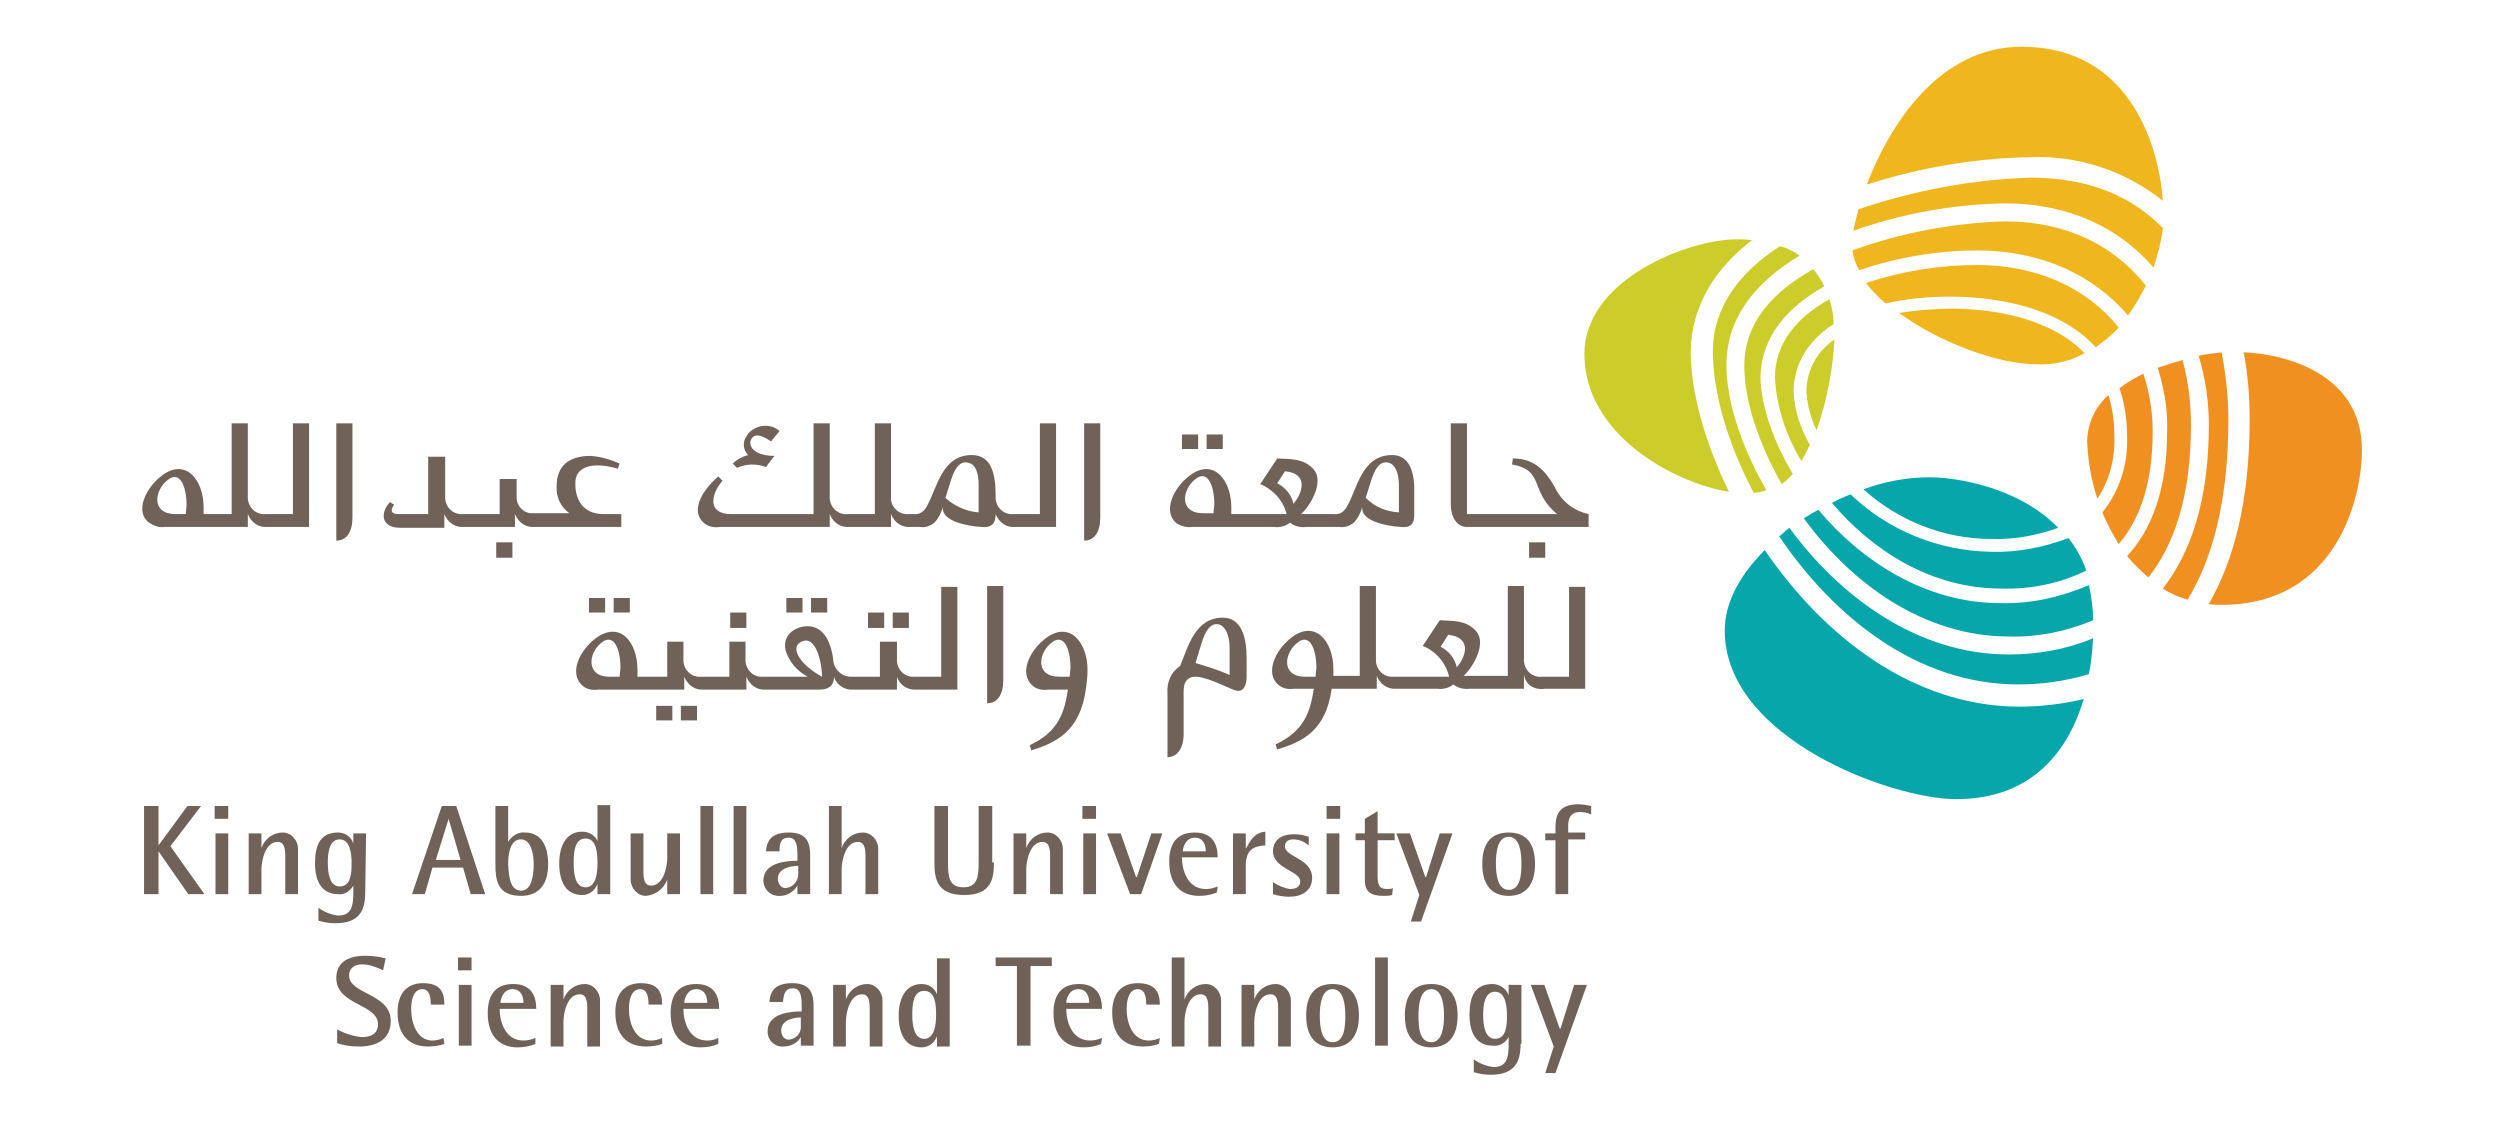 <svg width="107" height="48" viewBox="0 0 107 48" fill="none" xmlns="http://www.w3.org/2000/svg">
<g clip-path="url(#clip0_6746_28997)">
<path d="M31.544 20.025C31.945 19.842 32.382 19.842 32.782 19.988L33.147 19.512C32.273 19.512 31.981 19.073 32.163 18.779C32.345 18.486 32.71 18.706 33.001 18.889L33.365 18.45C33.001 18.12 32.418 18.157 32.054 18.523C32.018 18.56 31.981 18.596 31.981 18.633C31.763 18.889 31.799 19.256 32.018 19.476C31.763 19.549 31.544 19.659 31.362 19.842L31.544 20.025Z" fill="#706259"/>
<path d="M46.4 18.12V23.139C46.837 23.139 47.092 22.773 47.092 22.15V18.12H46.4Z" fill="#706259"/>
<path d="M42.249 25.118V30.1C42.686 30.1 42.941 29.734 42.941 29.111V25.081H42.249V25.118Z" fill="#706259"/>
<path d="M35.513 22.003C35.658 22.37 35.986 22.59 36.35 22.553H38.135V22.003C38.28 22.37 38.608 22.59 38.972 22.553H39.373C39.591 22.59 39.809 22.517 39.992 22.37C40.174 22.187 40.283 21.93 40.356 21.71C40.283 22.297 41.375 22.517 41.994 22.553C42.577 22.626 42.613 22.223 42.613 22.003C42.759 22.37 43.087 22.59 43.451 22.553H45.199V18.12H44.507V22.003H43.378C42.977 22.04 42.65 21.747 42.613 21.344C42.613 21.308 42.613 21.234 42.613 21.198C42.613 20.282 42.431 19.476 41.594 19.476C40.283 19.476 40.101 20.941 39.664 21.674C39.555 21.894 39.336 22.04 39.118 22.003H38.899C38.499 22.04 38.171 21.747 38.135 21.381C38.135 21.344 38.135 21.271 38.135 21.234V18.12H37.443V22.003H36.278C35.877 22.04 35.549 21.747 35.513 21.344C35.513 21.308 35.513 21.234 35.513 21.198V18.12H34.821V22.003H31.289C30.27 22.003 30.415 21.161 30.925 20.575L30.743 20.392C29.978 21.051 29.541 21.93 30.16 22.407C30.342 22.553 30.597 22.59 30.816 22.553H35.513V22.003ZM41.885 20.758V21.93C41.375 21.894 40.865 21.674 40.465 21.308C40.538 21.051 40.611 20.868 40.683 20.611C40.829 20.135 41.047 19.695 41.448 19.805C41.776 19.879 41.885 20.282 41.885 20.758Z" fill="#706259"/>
<path d="M14.394 18.12V23.139C14.831 23.139 15.085 22.773 15.085 22.15V18.12H14.394Z" fill="#706259"/>
<path d="M56.304 28.965H55.867C54.812 28.965 54.957 27.939 55.54 27.499C56.05 27.096 56.341 27.756 56.341 28.598L56.304 28.965ZM61.657 27.682L61.985 27.169C62.968 27.279 62.786 28.049 62.349 28.561C62.276 28.195 62.021 27.865 61.657 27.682ZM67.155 25.118V28.965H65.99C65.59 29.001 65.262 28.708 65.225 28.305C65.225 28.268 65.225 28.195 65.225 28.159V25.081H64.534V28.928H62.64C63.077 28.525 63.623 27.536 63.186 27.023C62.749 26.51 62.094 26.583 61.621 26.547L60.892 27.646C61.439 27.865 61.876 28.342 62.021 28.965H59.654C59.254 29.001 58.926 28.708 58.89 28.305C58.89 28.268 58.89 28.195 58.89 28.159V25.081H58.198V28.928H57.069V28.635C57.069 27.462 56.304 26.51 55.285 27.279C54.557 27.829 54.12 28.855 54.739 29.331C54.921 29.477 55.176 29.514 55.394 29.477H56.232C56.086 30.393 55.867 31.273 54.593 31.859L54.666 32.079C55.722 31.749 56.741 31.309 56.996 29.477H58.926V28.928C59.072 29.294 59.4 29.514 59.764 29.477H61.511C61.766 29.514 62.021 29.441 62.203 29.294C62.385 29.441 62.64 29.514 62.895 29.477H65.225V28.818C65.225 29.001 65.335 29.221 65.48 29.331C65.662 29.477 65.917 29.514 66.136 29.477H67.847V25.118H67.155Z" fill="#706259"/>
<path d="M45.781 28.964H45.344C44.288 28.964 44.434 27.939 45.016 27.499C45.526 27.096 45.817 27.755 45.817 28.598L45.781 28.964ZM46.546 28.671C46.546 27.499 45.781 26.546 44.761 27.316C44.033 27.865 43.596 28.854 44.215 29.367C44.397 29.514 44.652 29.55 44.871 29.514H45.708C45.562 30.43 45.344 31.309 44.07 31.895L44.142 32.115C45.198 31.785 46.218 31.309 46.473 29.514C46.509 29.257 46.546 28.964 46.546 28.671Z" fill="#706259"/>
<path d="M10.607 22.553V22.003C10.753 22.37 11.08 22.59 11.445 22.553H13.229V18.12H12.537V22.003H11.372C10.971 22.04 10.643 21.747 10.607 21.344C10.607 21.308 10.607 21.234 10.607 21.198V18.12H9.915V22.003H8.714V21.71C8.714 20.538 7.949 19.586 6.929 20.355C6.201 20.904 5.764 21.93 6.383 22.37C6.602 22.517 6.82 22.59 7.039 22.553H10.607ZM7.949 22.003H7.512C6.456 22.003 6.602 20.978 7.184 20.538C7.694 20.135 7.985 20.795 7.985 21.637L7.949 22.003Z" fill="#706259"/>
<path d="M59.873 21.93C59.327 21.894 58.854 21.71 58.453 21.307C58.526 21.051 58.599 20.868 58.672 20.611C58.817 20.135 59.036 19.695 59.436 19.805C59.728 19.879 59.873 20.282 59.873 20.758V21.93ZM54.666 20.685L54.994 20.172C55.977 20.245 55.795 21.051 55.358 21.564C55.285 21.198 55.03 20.868 54.666 20.685ZM51.935 21.967H51.498C50.442 21.967 50.588 20.941 51.171 20.501C51.68 20.098 51.972 20.758 51.972 21.601L51.935 21.967ZM59.582 19.476C58.271 19.476 58.089 20.941 57.652 21.674C57.543 21.894 57.324 22.04 57.106 22.003H55.686C56.123 21.601 56.669 20.611 56.232 20.098C55.795 19.585 55.14 19.659 54.666 19.622L53.938 20.721C54.484 20.941 54.921 21.417 55.067 22.003H52.7V21.71C52.7 20.538 51.935 19.585 50.916 20.355C50.188 20.904 49.751 21.93 50.37 22.407C50.552 22.516 50.806 22.59 51.025 22.553H54.521C54.776 22.59 55.03 22.516 55.212 22.37C55.395 22.516 55.649 22.59 55.904 22.553H57.324C57.543 22.59 57.761 22.516 57.943 22.37C58.125 22.187 58.235 21.93 58.307 21.71C58.235 22.297 59.327 22.516 59.946 22.553C60.529 22.626 60.529 22.223 60.529 22.003V21.198C60.565 20.318 60.383 19.476 59.582 19.476Z" fill="#706259"/>
<path d="M25.827 22.003C24.953 22.003 24.625 21.38 24.625 20.721C24.589 19.988 25.317 19.732 26.446 20.061L26.519 19.841C26.118 19.658 25.718 19.548 25.281 19.512C24.298 19.512 23.824 19.988 23.824 20.794C23.788 21.27 24.006 21.71 24.371 21.966H22.841C22.441 22.003 22.113 21.673 22.113 21.307C22.113 21.27 22.113 21.234 22.113 21.197V20.501H21.385V22.003H19.819C19.419 22.04 19.091 21.747 19.054 21.343C19.054 21.307 19.054 21.234 19.054 21.197V19.548H18.326V22.003H17.052C16.688 22.003 16.724 21.783 16.87 21.6L16.688 21.49C16.251 21.966 16.323 22.589 17.125 22.589H19.018V22.003C19.164 22.369 19.491 22.589 19.855 22.552H22.04V22.003C22.186 22.369 22.514 22.589 22.878 22.552H26.592V22.003H25.827Z" fill="#706259"/>
<path d="M66.536 20.831C66.135 20.135 65.662 19.622 64.752 19.622L64.715 19.879C66.135 20.135 65.444 21.014 66.645 22.003H62.786V18.12H62.094V21.564C62.094 22.187 62.385 22.553 62.786 22.553H67.993V22.003C67.337 21.857 66.827 21.454 66.536 20.831Z" fill="#706259"/>
<path d="M27.284 28.964V28.671C27.284 27.498 26.556 26.546 25.5 27.315C24.771 27.865 24.334 28.854 24.953 29.367C25.136 29.514 25.39 29.55 25.609 29.514H29.287V28.964C29.432 29.33 29.76 29.55 30.124 29.514H31.945V28.964C32.09 29.33 32.418 29.55 32.782 29.514H35.076C35.622 29.514 35.695 29.184 35.695 28.964C35.804 29.33 36.169 29.55 36.533 29.514H38.39V28.964C38.499 29.33 38.863 29.55 39.227 29.514H40.975V25.117H40.283V28.964H39.154C38.754 29.001 38.426 28.707 38.39 28.305C38.39 28.268 38.39 28.195 38.39 28.158V27.462H37.661V28.964H36.423C36.023 28.964 35.659 28.634 35.659 28.195C35.586 27.645 35.331 26.802 34.566 26.802C34.13 26.802 33.474 27.096 33.62 27.828C33.765 28.305 34.093 28.707 34.566 28.964H32.673C32.272 29.001 31.945 28.707 31.908 28.305C31.908 28.268 31.908 28.195 31.908 28.158V27.462H31.216V28.964H30.015C29.614 29.001 29.287 28.707 29.25 28.305C29.25 28.268 29.25 28.195 29.25 28.158V27.462H28.558V28.964H27.284ZM34.239 27.498C34.967 27.059 35.185 28.524 35.185 28.964C34.239 28.451 33.838 27.755 34.239 27.498ZM26.519 28.964H26.082C25.063 28.964 25.172 27.938 25.755 27.498C26.264 27.096 26.556 27.755 26.556 28.598L26.519 28.964Z" fill="#706259"/>
<path d="M21.931 23.212H21.239V23.871H21.931V23.212Z" fill="#706259"/>
<path d="M52.335 18.596H51.644V19.218H52.335V18.596Z" fill="#706259"/>
<path d="M51.28 18.596H50.588V19.218H51.28V18.596Z" fill="#706259"/>
<path d="M26.956 25.594H26.265V26.217H26.956V25.594Z" fill="#706259"/>
<path d="M31.945 26.217H31.253V26.876H31.945V26.217Z" fill="#706259"/>
<path d="M25.9 25.594H25.208V26.217H25.9V25.594Z" fill="#706259"/>
<path d="M35.404 25.594H34.712V26.217H35.404V25.594Z" fill="#706259"/>
<path d="M34.348 25.594H33.656V26.217H34.348V25.594Z" fill="#706259"/>
<path d="M38.9 26.217H38.208V26.876H38.9V26.217Z" fill="#706259"/>
<path d="M37.843 26.217H37.151V26.876H37.843V26.217Z" fill="#706259"/>
<path d="M29.832 30.21H29.141V30.833H29.832V30.21Z" fill="#706259"/>
<path d="M28.777 30.21H28.085V30.833H28.777V30.21Z" fill="#706259"/>
<path d="M66.136 23.212H65.444V23.871H66.136V23.212Z" fill="#706259"/>
<path d="M52.627 28.891V27.719C52.627 27.242 52.481 26.84 52.19 26.73C51.789 26.62 51.571 27.059 51.425 27.536C51.352 27.755 51.243 28.122 51.17 28.378C51.643 28.525 52.153 28.671 52.627 28.891ZM52.335 26.436C53.136 26.436 53.355 27.279 53.355 28.158V28.964C53.355 29.221 53.282 29.734 52.772 29.514C52.153 29.258 51.243 28.781 50.879 29.038C50.624 29.221 50.66 29.477 50.66 30.064V31.419C50.66 32.042 50.369 32.408 49.968 32.408V29.66C49.932 29.221 50.114 28.781 50.478 28.525L50.515 28.488C50.842 27.719 51.134 26.436 52.335 26.436Z" fill="#706259"/>
<path d="M6.165 34.496H6.784V36.181L8.022 34.496H8.605L7.294 36.218L8.75 38.27H8.058L6.784 36.438V38.27H6.165V34.496Z" fill="#706259"/>
<path d="M9.223 38.27H9.769V35.669H9.223V38.27ZM9.187 35.046H9.769V34.496H9.187V35.046Z" fill="#706259"/>
<path d="M10.644 35.669H11.19V36.291C11.335 35.888 11.7 35.632 12.1 35.632C12.464 35.632 12.755 35.962 12.755 36.328C12.755 36.365 12.755 36.365 12.755 36.401V38.27H12.209V36.658C12.209 36.328 12.173 36.035 11.882 36.035C11.335 36.035 11.19 36.877 11.19 37.207V38.27H10.644V35.669Z" fill="#706259"/>
<path d="M15.632 38.196C15.632 38.929 15.413 39.515 14.357 39.515C14.102 39.515 13.884 39.479 13.629 39.405V38.856C13.884 39.039 14.175 39.149 14.466 39.185C15.049 39.185 15.122 38.782 15.122 38.196V37.903C14.976 38.16 14.721 38.306 14.466 38.27C13.775 38.27 13.483 37.72 13.483 36.951C13.483 36.181 13.702 35.632 14.466 35.632C14.758 35.632 15.049 35.815 15.122 36.108V35.669H15.668L15.632 38.196ZM14.539 37.94C15.013 37.94 15.049 37.39 15.049 36.951C15.049 36.511 14.976 35.925 14.539 35.925C14.102 35.925 14.03 36.474 14.03 36.914C14.03 37.354 14.102 37.94 14.539 37.94Z" fill="#706259"/>
<path d="M18.909 34.496H19.528L20.766 38.27H20.147L19.82 37.134H18.509L18.181 38.27H17.635L18.909 34.496ZM18.654 36.804H19.71L19.201 35.046L18.654 36.804Z" fill="#706259"/>
<path d="M21.749 36.035C21.895 35.778 22.186 35.595 22.478 35.632C23.169 35.632 23.461 36.218 23.461 36.987C23.461 37.94 22.987 38.343 22.296 38.343C21.276 38.343 21.203 37.647 21.203 36.987V34.496H21.749V36.035ZM22.296 38.123C22.732 38.123 22.842 37.537 22.842 36.987C22.842 36.548 22.732 35.925 22.296 35.925C21.858 35.925 21.749 36.474 21.749 36.987C21.786 37.647 21.858 38.086 22.296 38.123Z" fill="#706259"/>
<path d="M25.572 37.831C25.463 38.124 25.208 38.307 24.917 38.307C24.189 38.307 23.934 37.684 23.934 36.951C23.934 36.218 24.225 35.596 24.917 35.596C25.208 35.596 25.463 35.742 25.572 35.999V34.46H26.118V38.27H25.572V37.831ZM25.062 37.977C25.499 37.977 25.572 37.391 25.572 36.951C25.572 36.512 25.536 35.889 25.062 35.889C24.589 35.889 24.553 36.475 24.553 36.951C24.553 37.428 24.625 37.977 25.062 37.977Z" fill="#706259"/>
<path d="M28.558 37.647C28.412 38.05 28.048 38.307 27.648 38.343C27.284 38.343 26.992 38.014 26.992 37.647C26.992 37.611 26.992 37.611 26.992 37.574V35.669H27.538V37.281C27.538 37.611 27.575 37.904 27.866 37.904C28.412 37.904 28.558 37.061 28.558 36.731V35.669H29.104V38.27H28.558V37.647Z" fill="#706259"/>
<path d="M30.525 34.496H29.979V38.27H30.525V34.496Z" fill="#706259"/>
<path d="M31.945 34.496H31.398V38.27H31.945V34.496Z" fill="#706259"/>
<path d="M34.129 37.903C33.984 38.16 33.692 38.343 33.401 38.343C33.037 38.38 32.709 38.123 32.673 37.72V37.684C32.673 36.877 33.765 36.841 34.129 36.841V36.621C34.129 36.328 34.129 35.852 33.765 35.852C33.401 35.852 33.365 36.108 33.365 36.438H32.782C32.819 36.035 32.964 35.632 33.765 35.632C34.566 35.632 34.675 36.108 34.675 36.621V38.27H34.129V37.903ZM34.129 37.061C33.911 37.061 33.292 37.134 33.292 37.61C33.292 37.83 33.438 38.013 33.62 38.013C33.947 37.977 34.166 37.72 34.166 37.39V37.061H34.129Z" fill="#706259"/>
<path d="M35.477 34.496H36.023V36.291C36.168 35.888 36.532 35.632 36.933 35.632C37.297 35.632 37.589 35.962 37.589 36.328C37.589 36.364 37.589 36.364 37.589 36.401V38.27H37.042V36.658C37.042 36.328 37.006 36.035 36.715 36.035C36.168 36.035 36.023 36.877 36.023 37.207V38.27H35.477V34.496Z" fill="#706259"/>
<path d="M42.541 36.914C42.541 37.61 42.432 38.306 41.267 38.306C40.101 38.306 39.992 37.61 39.992 36.914V34.496H40.575V36.914C40.575 37.5 40.611 37.977 41.23 37.977C41.849 37.977 41.886 37.5 41.886 36.914V34.496H42.468V36.914H42.541Z" fill="#706259"/>
<path d="M43.378 35.669H43.924V36.291C44.07 35.888 44.434 35.632 44.834 35.632C45.199 35.632 45.49 35.962 45.49 36.328C45.49 36.365 45.49 36.365 45.49 36.401V38.27H44.944V36.658C44.944 36.328 44.907 36.035 44.616 36.035C44.07 36.035 43.924 36.877 43.924 37.207V38.27H43.378V35.669Z" fill="#706259"/>
<path d="M46.364 38.27H46.91V35.669H46.364V38.27ZM46.327 35.046H46.91V34.496H46.327V35.046Z" fill="#706259"/>
<path d="M47.384 35.669H47.966L48.622 37.537H48.658L49.277 35.669H49.751L48.84 38.27H48.367L47.384 35.669Z" fill="#706259"/>
<path d="M52.081 38.196C51.826 38.306 51.571 38.343 51.316 38.343C50.588 38.343 50.042 37.903 50.042 36.877C50.042 36.145 50.333 35.632 51.134 35.632C51.935 35.632 52.117 36.181 52.117 36.694H50.588C50.588 37.207 50.807 38.05 51.608 38.05C51.79 38.05 51.935 38.013 52.117 37.94L52.081 38.196ZM51.608 36.438C51.608 36.218 51.535 35.852 51.134 35.852C50.734 35.852 50.625 36.291 50.625 36.438H51.608Z" fill="#706259"/>
<path d="M52.773 35.669H53.319V36.328C53.501 35.999 53.683 35.632 54.156 35.596V36.182C53.646 36.218 53.319 36.365 53.319 37.061V38.27H52.773V35.669Z" fill="#706259"/>
<path d="M56.014 36.181C55.832 36.035 55.613 35.925 55.358 35.925C55.176 35.925 54.994 35.998 54.994 36.218C54.994 36.694 56.159 36.731 56.159 37.574C56.159 38.123 55.722 38.38 55.176 38.38C54.958 38.38 54.703 38.343 54.484 38.27V37.757C54.703 37.903 54.958 38.013 55.213 38.05C55.54 38.05 55.65 37.903 55.65 37.72C55.65 37.28 54.484 37.17 54.484 36.438C54.484 36.035 54.739 35.705 55.395 35.705C55.613 35.705 55.795 35.742 56.014 35.815V36.181Z" fill="#706259"/>
<path d="M56.778 38.27H57.325V35.669H56.778V38.27ZM56.778 35.046H57.361V34.496H56.778V35.046Z" fill="#706259"/>
<path d="M59.581 38.306C59.472 38.343 59.327 38.343 59.217 38.343C58.708 38.343 58.416 38.196 58.416 37.683V35.961H58.016V35.668H58.416V35.045L58.962 34.716V35.668H59.691V35.961H58.962V37.464C58.962 37.83 58.999 38.05 59.363 38.05C59.436 38.05 59.545 38.05 59.618 38.013L59.581 38.306Z" fill="#706259"/>
<path d="M60.747 38.307L59.764 35.669H60.346L61.002 37.537H61.038L61.621 35.669H62.167L60.82 39.443H60.383L60.747 38.307Z" fill="#706259"/>
<path d="M63.441 36.987C63.441 36.108 63.806 35.632 64.57 35.632C65.335 35.632 65.699 36.108 65.699 36.987C65.699 37.867 65.298 38.343 64.57 38.343C63.842 38.343 63.441 37.867 63.441 36.987ZM64.57 38.087C65.08 38.087 65.116 37.427 65.116 36.951C65.116 36.474 65.044 35.815 64.57 35.815C64.097 35.815 64.024 36.474 64.024 36.951C64.024 37.427 64.097 38.087 64.57 38.087Z" fill="#706259"/>
<path d="M66.573 35.962H66.136V35.669H66.573V35.412C66.573 34.936 66.682 34.423 67.556 34.423C67.738 34.423 67.92 34.459 68.102 34.496V34.862C67.956 34.789 67.774 34.753 67.629 34.753C67.192 34.753 67.119 35.082 67.119 35.339V35.632H67.847V35.925H67.119V38.27H66.573V35.962Z" fill="#706259"/>
<path d="M16.396 41.53C16.105 41.383 15.777 41.274 15.486 41.274C15.158 41.274 14.94 41.457 14.94 41.75C14.94 42.556 16.724 42.519 16.724 43.692C16.724 44.498 16.105 44.791 15.377 44.791C15.049 44.791 14.721 44.754 14.43 44.644V44.058C14.758 44.241 15.122 44.351 15.486 44.388C15.886 44.388 16.178 44.241 16.178 43.838C16.178 42.959 14.394 43.032 14.394 41.86C14.394 41.237 14.831 40.907 15.632 40.907C15.923 40.907 16.214 40.944 16.506 41.017L16.396 41.53Z" fill="#706259"/>
<path d="M19.018 44.681C18.8 44.755 18.545 44.791 18.326 44.791C17.525 44.791 17.016 44.315 17.016 43.326C17.016 42.556 17.38 42.08 18.108 42.08C18.836 42.08 19.018 42.446 19.018 42.996H18.436C18.436 42.703 18.399 42.337 18.072 42.337C17.744 42.337 17.598 42.703 17.598 43.179C17.598 43.802 17.853 44.535 18.509 44.535C18.654 44.535 18.836 44.498 18.982 44.425L19.018 44.681Z" fill="#706259"/>
<path d="M19.637 44.754H20.183V42.153H19.637V44.754ZM19.601 41.53H20.183V40.98H19.601V41.53Z" fill="#706259"/>
<path d="M22.914 44.681C22.659 44.791 22.404 44.827 22.149 44.827C21.421 44.827 20.875 44.388 20.875 43.362C20.875 42.629 21.166 42.116 21.967 42.116C22.768 42.116 22.951 42.666 22.951 43.179H21.385C21.385 43.692 21.603 44.534 22.404 44.534C22.586 44.534 22.732 44.498 22.914 44.424V44.681ZM22.404 42.922C22.404 42.702 22.331 42.336 21.931 42.336C21.53 42.336 21.421 42.776 21.421 42.922H22.404Z" fill="#706259"/>
<path d="M23.569 42.153H24.116V42.776C24.261 42.373 24.625 42.116 25.026 42.116C25.39 42.116 25.681 42.446 25.681 42.812C25.681 42.849 25.681 42.849 25.681 42.886V44.791H25.135V43.179C25.135 42.849 25.099 42.556 24.807 42.556C24.261 42.556 24.116 43.398 24.116 43.728V44.791H23.569V42.153Z" fill="#706259"/>
<path d="M28.34 44.681C28.121 44.755 27.903 44.791 27.648 44.791C26.847 44.791 26.337 44.315 26.337 43.326C26.337 42.556 26.701 42.08 27.429 42.08C28.157 42.08 28.34 42.446 28.34 42.996H27.757C27.757 42.703 27.721 42.337 27.393 42.337C27.065 42.337 26.919 42.703 26.919 43.179C26.919 43.802 27.174 44.535 27.866 44.535C28.012 44.535 28.194 44.498 28.34 44.425V44.681Z" fill="#706259"/>
<path d="M30.743 44.681C30.488 44.791 30.233 44.827 29.979 44.827C29.25 44.827 28.704 44.388 28.704 43.362C28.704 42.629 28.995 42.116 29.797 42.116C30.598 42.116 30.78 42.666 30.78 43.179H29.25C29.25 43.692 29.469 44.534 30.27 44.534C30.452 44.534 30.598 44.498 30.743 44.424V44.681ZM30.27 42.922C30.27 42.702 30.197 42.336 29.797 42.336C29.396 42.336 29.287 42.776 29.287 42.922H30.27Z" fill="#706259"/>
<path d="M34.275 44.388C34.129 44.645 33.838 44.791 33.546 44.791C33.182 44.828 32.855 44.535 32.855 44.168C32.855 44.168 32.855 44.168 32.855 44.132C32.855 43.326 33.947 43.289 34.311 43.289V43.069C34.311 42.776 34.311 42.3 33.947 42.3C33.583 42.3 33.546 42.556 33.51 42.886H32.927C32.964 42.483 33.109 42.08 33.91 42.08C34.712 42.08 34.821 42.556 34.821 43.069V44.755H34.275V44.388ZM34.275 43.545C34.056 43.545 33.437 43.619 33.437 44.095C33.437 44.352 33.583 44.498 33.765 44.498C34.093 44.461 34.311 44.205 34.275 43.875V43.545Z" fill="#706259"/>
<path d="M35.658 42.153H36.204V42.776C36.35 42.373 36.714 42.116 37.115 42.116C37.479 42.116 37.77 42.446 37.77 42.812C37.77 42.849 37.77 42.849 37.77 42.886V44.791H37.224V43.179C37.224 42.849 37.188 42.556 36.896 42.556C36.35 42.556 36.204 43.398 36.204 43.728V44.791H35.658V42.153Z" fill="#706259"/>
<path d="M40.101 44.352C39.992 44.645 39.737 44.828 39.446 44.828C38.718 44.828 38.463 44.205 38.463 43.472C38.463 42.739 38.754 42.117 39.446 42.117C39.737 42.117 39.992 42.263 40.101 42.556V41.018H40.648V44.791H40.101V44.352ZM39.555 44.461C39.992 44.461 40.065 43.875 40.065 43.436C40.065 42.996 40.029 42.41 39.555 42.41C39.082 42.41 39.045 42.996 39.045 43.436C39.045 43.875 39.118 44.461 39.555 44.461Z" fill="#706259"/>
<path d="M43.524 41.347H42.613V40.98H45.017V41.347H44.106V44.754H43.524V41.347Z" fill="#706259"/>
<path d="M47.129 44.681C46.874 44.791 46.619 44.827 46.364 44.827C45.636 44.827 45.09 44.388 45.09 43.362C45.09 42.629 45.381 42.116 46.182 42.116C46.983 42.116 47.165 42.666 47.165 43.179H45.636C45.636 43.692 45.855 44.534 46.656 44.534C46.838 44.534 46.983 44.498 47.165 44.424L47.129 44.681ZM46.619 42.922C46.619 42.702 46.546 42.336 46.146 42.336C45.745 42.336 45.636 42.776 45.636 42.922H46.619Z" fill="#706259"/>
<path d="M49.604 44.681C49.386 44.755 49.167 44.791 48.912 44.791C48.111 44.791 47.602 44.315 47.602 43.326C47.602 42.556 47.966 42.08 48.694 42.08C49.422 42.08 49.641 42.446 49.641 42.996H49.058C49.058 42.703 49.022 42.337 48.694 42.337C48.366 42.337 48.221 42.703 48.221 43.179C48.221 43.802 48.475 44.535 49.167 44.535C49.313 44.535 49.495 44.498 49.641 44.425L49.604 44.681Z" fill="#706259"/>
<path d="M50.15 40.98H50.697V42.776C50.842 42.373 51.206 42.116 51.607 42.116C51.971 42.116 52.262 42.446 52.262 42.812C52.262 42.849 52.262 42.849 52.262 42.886V44.791H51.716V43.179C51.716 42.849 51.68 42.556 51.388 42.556C50.842 42.556 50.697 43.398 50.697 43.728V44.791H50.15V40.98Z" fill="#706259"/>
<path d="M53.137 42.153H53.683V42.776C53.829 42.373 54.193 42.116 54.593 42.116C54.957 42.116 55.249 42.446 55.249 42.812C55.249 42.849 55.249 42.849 55.249 42.886V44.791H54.703V43.179C54.703 42.849 54.666 42.556 54.375 42.556C53.829 42.556 53.683 43.398 53.683 43.728V44.791H53.137V42.153Z" fill="#706259"/>
<path d="M55.904 43.472C55.904 42.593 56.268 42.116 57.033 42.116C57.798 42.116 58.162 42.593 58.162 43.472C58.162 44.351 57.761 44.827 57.033 44.827C56.305 44.827 55.904 44.351 55.904 43.472ZM57.033 44.608C57.543 44.608 57.579 43.948 57.579 43.472C57.579 42.995 57.506 42.336 57.033 42.336C56.56 42.336 56.487 42.995 56.487 43.472C56.487 43.948 56.56 44.608 57.033 44.608Z" fill="#706259"/>
<path d="M59.4 40.98H58.853V44.754H59.4V40.98Z" fill="#706259"/>
<path d="M60.128 43.472C60.128 42.593 60.492 42.116 61.257 42.116C62.021 42.116 62.386 42.593 62.386 43.472C62.386 44.351 61.985 44.827 61.257 44.827C60.529 44.827 60.128 44.351 60.128 43.472ZM61.257 44.608C61.73 44.608 61.803 43.948 61.803 43.472C61.803 42.995 61.73 42.336 61.257 42.336C60.783 42.336 60.711 42.995 60.711 43.472C60.711 43.948 60.747 44.608 61.257 44.608Z" fill="#706259"/>
<path d="M65.08 44.681C65.08 45.413 64.862 46 63.806 46C63.551 46 63.333 45.963 63.078 45.89V45.34C63.333 45.523 63.624 45.633 63.915 45.67C64.498 45.67 64.57 45.267 64.57 44.681V44.388C64.425 44.644 64.17 44.791 63.879 44.754C63.187 44.754 62.895 44.205 62.895 43.435C62.895 42.666 63.114 42.116 63.879 42.116C64.17 42.116 64.461 42.299 64.57 42.593V42.153H65.117V44.681H65.08ZM63.988 44.461C64.461 44.461 64.498 43.911 64.498 43.472C64.498 43.032 64.425 42.446 63.988 42.446C63.551 42.446 63.478 42.995 63.478 43.435C63.478 43.875 63.551 44.461 63.988 44.461Z" fill="#706259"/>
<path d="M66.5 44.791L65.517 42.153H66.099L66.755 44.022H66.791L67.374 42.153H67.92L66.573 45.927H66.136L66.5 44.791Z" fill="#706259"/>
<path d="M89.768 21.344C90.278 20.575 90.533 19.622 90.496 18.67C90.496 18.084 90.423 17.497 90.241 16.911C89.659 17.424 89.331 18.157 89.331 18.926C89.368 19.769 89.513 20.575 89.768 21.344Z" fill="#F09021"/>
<path d="M96.03 15.079C96.212 16.032 96.285 16.984 96.285 17.937C96.285 21.49 95.593 24.018 94.537 25.85C94.719 25.887 94.901 25.887 95.083 25.887C100.035 25.887 101.091 21.271 101.091 19.256C101.091 15.995 97.814 15.152 96.03 15.079Z" fill="#F09021"/>
<path d="M91.042 18.706C91.079 19.878 90.715 21.014 89.986 21.93C90.168 22.406 90.423 22.846 90.678 23.286C91.661 22.15 92.135 20.538 92.135 18.45C92.135 17.607 91.989 16.765 91.734 15.995C91.37 16.178 91.042 16.361 90.715 16.618C90.933 17.241 91.042 17.974 91.042 18.706Z" fill="#F09021"/>
<path d="M92.753 18.45C92.753 21.015 92.061 22.7 91.042 23.799C91.297 24.129 91.625 24.422 91.952 24.715C93.045 23.323 93.773 21.271 93.773 18.194C93.773 17.241 93.664 16.325 93.409 15.409C93.045 15.519 92.68 15.629 92.353 15.739C92.608 16.581 92.79 17.497 92.753 18.45Z" fill="#F09021"/>
<path d="M94.538 18.193C94.538 21.49 93.737 23.689 92.571 25.191C92.899 25.41 93.263 25.557 93.627 25.667C94.683 23.945 95.375 21.454 95.375 17.937C95.375 16.984 95.266 16.032 95.084 15.079C94.792 15.116 94.465 15.152 94.101 15.226C94.392 16.178 94.538 17.167 94.538 18.193Z" fill="#F09021"/>
<path d="M84.634 10.719C87.365 10.719 89.622 11.782 91.079 13.504C91.37 13.101 91.625 12.661 91.844 12.221C90.533 10.573 88.53 9.474 85.799 9.474C83.578 9.547 81.393 9.95 79.281 10.719C79.318 11.012 79.427 11.305 79.573 11.562C81.211 11.012 82.922 10.719 84.634 10.719Z" fill="#EFB61D"/>
<path d="M92.571 8.595C92.389 6.103 91.078 2 86.526 2C82.995 2 80.882 5.334 79.899 7.898C82.193 7.166 84.56 6.763 86.927 6.726C88.966 6.653 90.969 7.312 92.571 8.595Z" fill="#EFB61D"/>
<path d="M80.701 12.99C81.611 12.771 82.558 12.697 83.504 12.697C85.034 12.697 87.983 12.99 89.695 14.859C90.059 14.602 90.386 14.346 90.678 14.016C89.367 12.368 87.219 11.342 84.633 11.342C83.031 11.342 81.429 11.598 79.863 12.111C80.118 12.441 80.409 12.734 80.701 12.99Z" fill="#EFB61D"/>
<path d="M89.221 15.116C87.619 13.467 84.924 13.211 83.541 13.211C82.776 13.211 82.011 13.284 81.283 13.394C83.031 14.676 85.543 15.592 87.182 15.592C87.837 15.629 88.566 15.482 89.221 15.116Z" fill="#EFB61D"/>
<path d="M85.799 8.705C88.639 8.705 90.751 9.804 92.171 11.452C92.353 10.903 92.499 10.353 92.572 9.767C91.334 8.485 89.513 7.605 86.928 7.605C84.415 7.679 81.903 8.155 79.536 8.961C79.463 9.254 79.39 9.584 79.317 9.877C81.393 9.144 83.578 8.741 85.799 8.705Z" fill="#EFB61D"/>
<path d="M73.892 15.629C73.892 13.54 75.203 12.038 77.024 10.939C76.769 10.756 76.477 10.609 76.186 10.536C74.475 11.635 73.31 13.137 73.31 15.042C73.31 16.764 73.929 18.962 75.057 21.087C75.239 21.087 75.421 21.051 75.603 20.977C74.511 19.109 73.892 17.131 73.892 15.629Z" fill="#CCCD2B"/>
<path d="M75.348 16.215C75.348 14.42 76.513 13.137 78.079 12.258C77.97 12.002 77.788 11.745 77.606 11.525C75.894 12.478 74.656 13.797 74.656 15.665C74.656 17.094 75.239 18.926 76.258 20.721C76.441 20.575 76.586 20.465 76.732 20.281C75.858 18.816 75.385 17.351 75.348 16.215Z" fill="#CCCD2B"/>
<path d="M74.984 10.28C74.765 10.243 74.547 10.243 74.328 10.243C72.253 10.243 67.811 11.965 67.811 15.152C67.811 18.56 71.561 20.648 74.001 21.051C72.945 18.889 72.362 16.728 72.362 15.043C72.398 13.064 73.418 11.489 74.984 10.28Z" fill="#CCCD2B"/>
<path d="M76.768 16.764C76.768 15.592 77.387 14.566 78.479 13.87C78.479 13.504 78.406 13.137 78.297 12.808C76.913 13.577 75.967 14.676 75.967 16.178C76.04 17.424 76.44 18.633 77.096 19.732C77.241 19.512 77.35 19.256 77.46 19.036C77.059 18.34 76.804 17.57 76.768 16.764Z" fill="#CCCD2B"/>
<path d="M77.314 16.764C77.351 17.35 77.496 17.9 77.751 18.413C78.188 17.167 78.443 15.848 78.516 14.529C77.751 15.042 77.314 15.885 77.314 16.764Z" fill="#CCCD2B"/>
<path d="M85.216 23.616C82.959 23.579 80.81 22.7 79.208 21.161C78.917 21.271 78.662 21.381 78.407 21.527C80.119 23.543 82.631 25.191 85.653 25.191C86.928 25.228 88.166 24.971 89.294 24.422C89.112 23.909 88.858 23.433 88.53 23.03C87.438 23.433 86.345 23.652 85.216 23.616Z" fill="#07A6AA"/>
<path d="M75.531 23.542C74.475 24.604 73.819 25.777 73.819 26.986C73.819 31.602 80.956 34.203 83.724 34.203C87.001 34.203 88.53 32.115 89.185 29.917C88.275 30.137 87.328 30.246 86.382 30.246C81.794 30.21 78.007 27.169 75.531 23.542Z" fill="#07A6AA"/>
<path d="M82.594 20.428C81.611 20.428 80.664 20.611 79.754 20.941C81.247 22.296 83.213 23.066 85.216 23.066C86.199 23.102 87.182 22.919 88.092 22.589C86.345 20.794 83.614 20.428 82.594 20.428Z" fill="#07A6AA"/>
<path d="M85.616 25.814C82.376 25.814 79.645 23.982 77.824 21.82C77.606 21.93 77.424 22.04 77.205 22.187C79.208 24.934 82.303 27.242 85.981 27.242C87.219 27.279 88.457 27.023 89.585 26.546C89.585 26.034 89.513 25.521 89.403 25.044C88.202 25.557 86.927 25.85 85.616 25.814Z" fill="#07A6AA"/>
<path d="M85.981 28.012C82.048 28.012 78.735 25.521 76.586 22.59C76.441 22.7 76.295 22.846 76.149 22.956C78.48 26.4 82.048 29.294 86.381 29.294C87.401 29.294 88.42 29.148 89.403 28.855C89.513 28.342 89.549 27.829 89.586 27.316C88.457 27.792 87.219 28.012 85.981 28.012Z" fill="#07A6AA"/>
</g>
<defs>
<clipPath id="clip0_6746_28997">
<rect width="95" height="44" fill="white" transform="translate(6.092 2)"/>
</clipPath>
</defs>
</svg>
